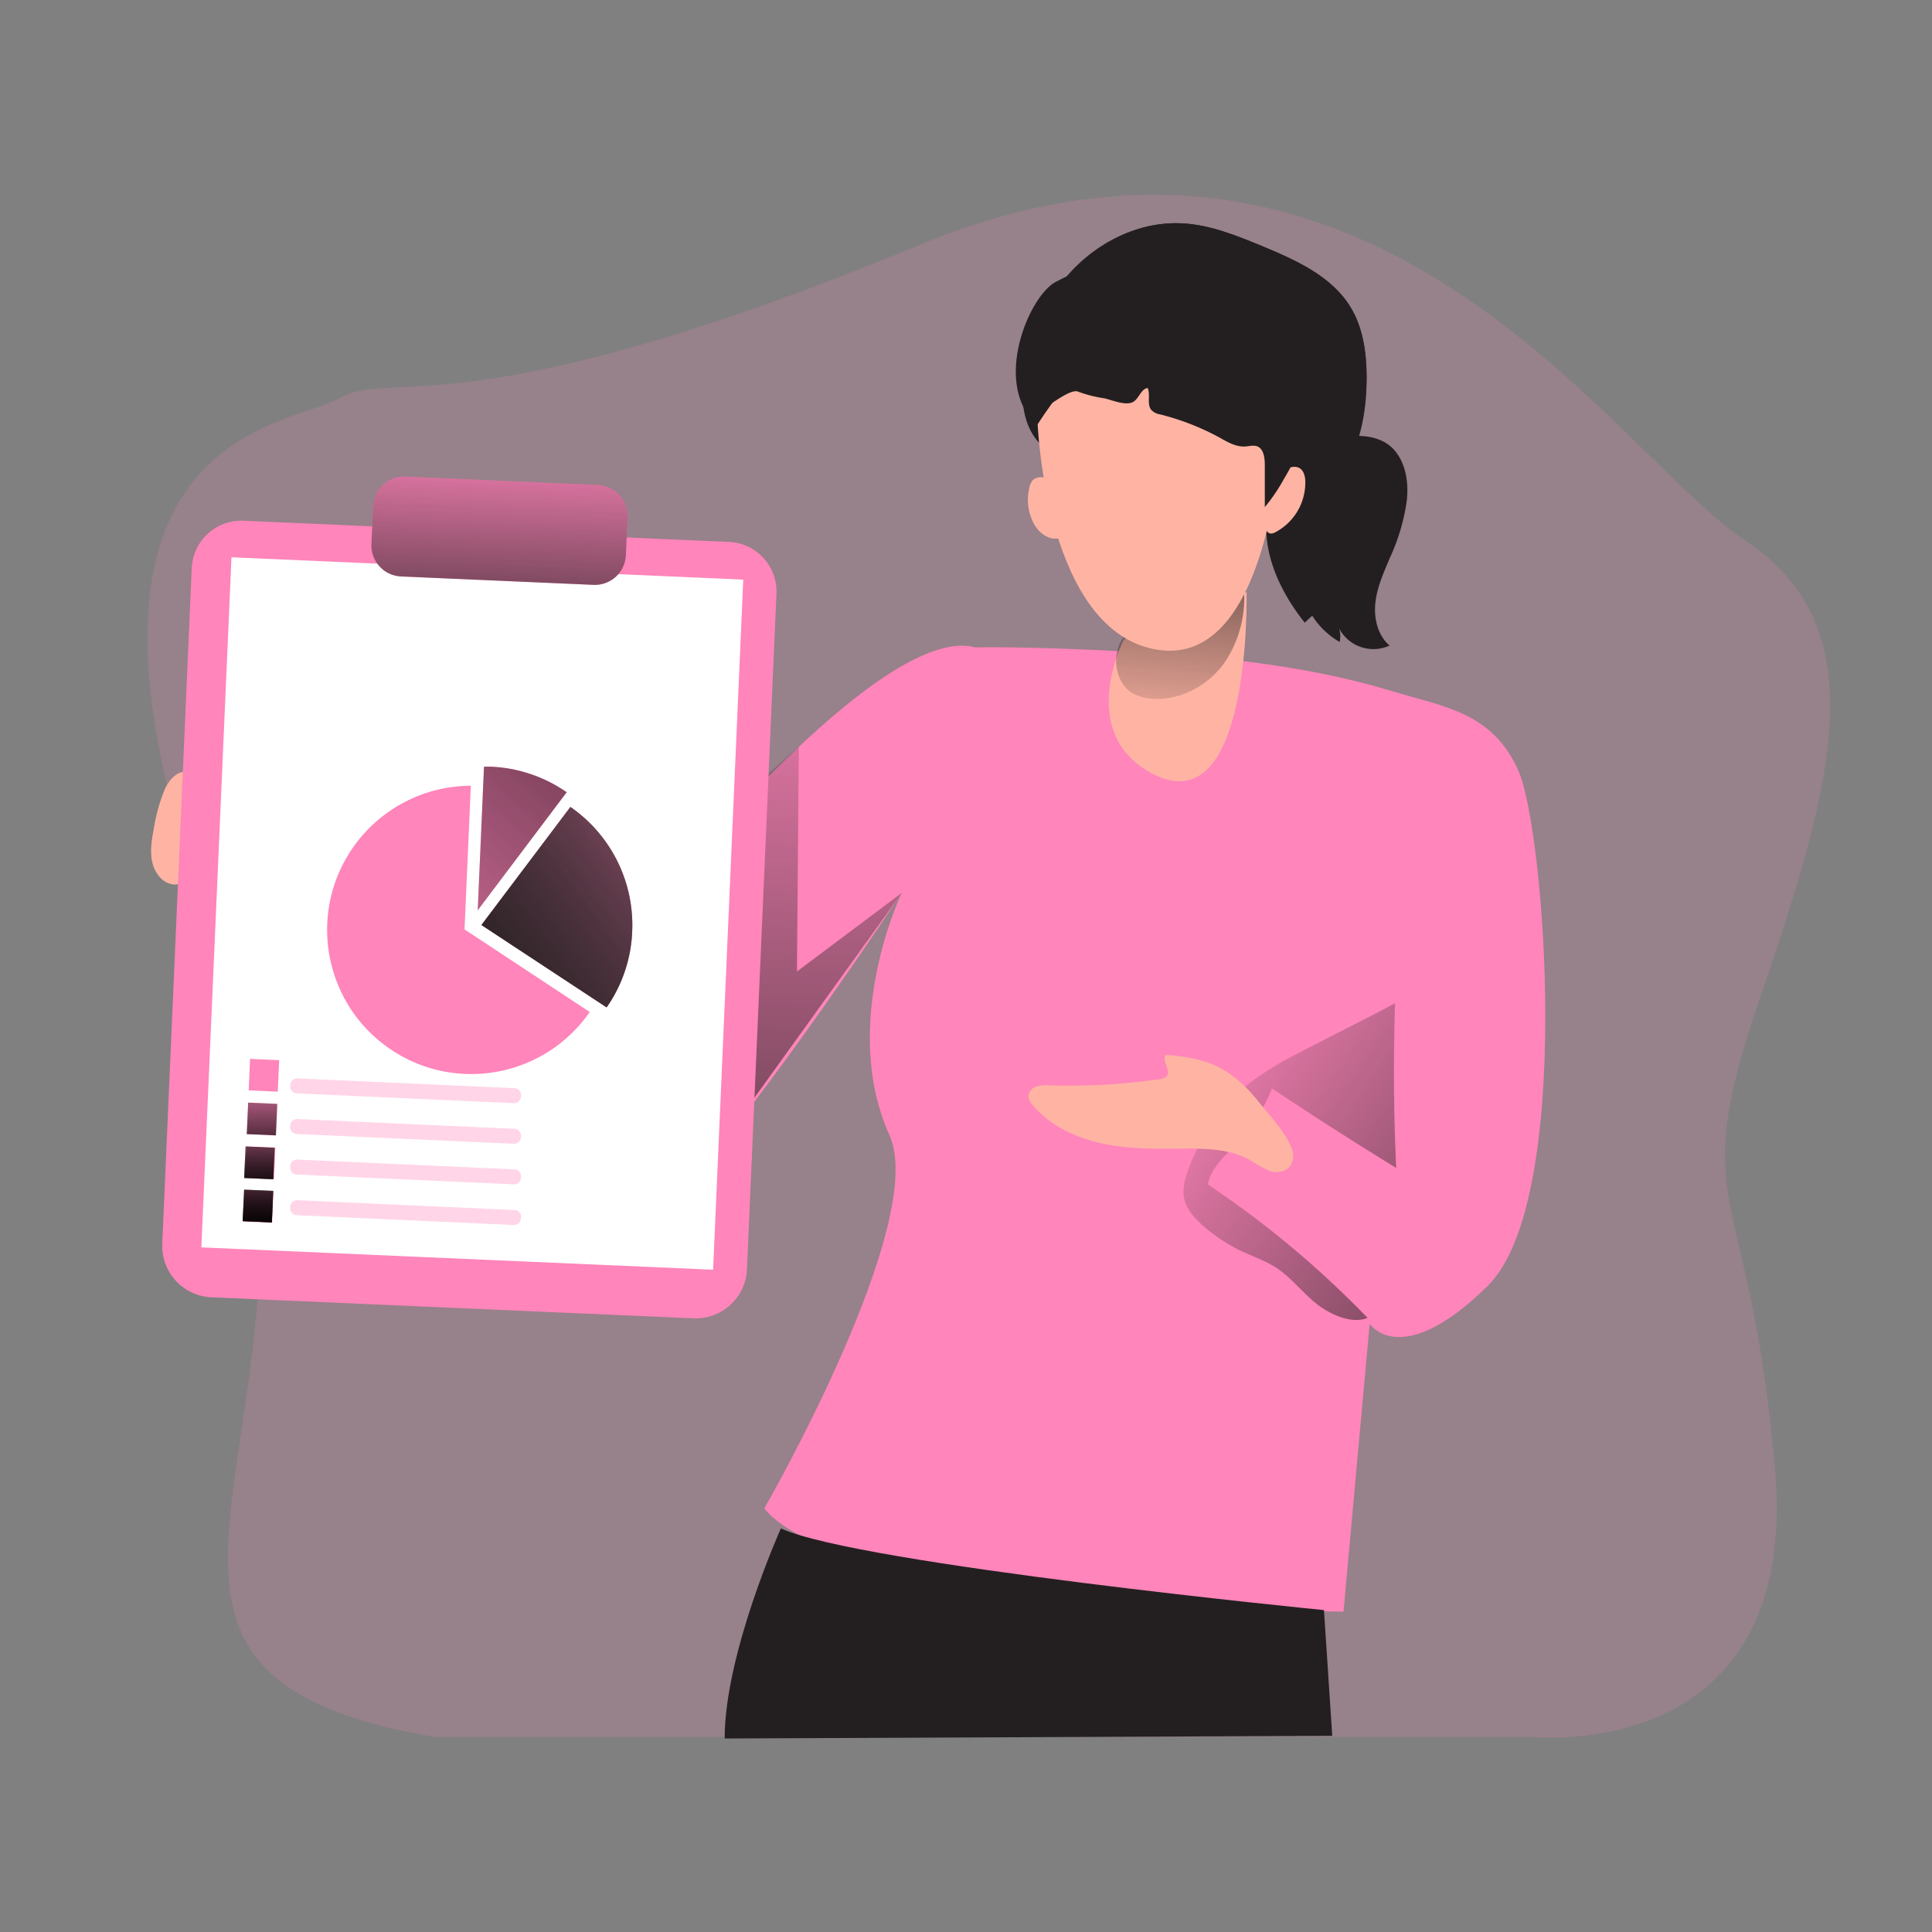 <svg width="160" height="160" fill="none" xmlns="http://www.w3.org/2000/svg"><rect width="100%" height="100%" fill="#808080" stroke="none"/><path opacity=".18" d="M35.962 143.846h91.024s22.112 2.327 20.019-22.112c-2.093-24.441-7.437-21.107-1.242-39.107s9.623-30.717-1.222-37.865c-10.848-7.146-30.743-40.039-68.301-24.519-37.555 15.52-43.763 10.24-48.109 12.723-4.345 2.484-25.45 2.794-10.86 43.453 14.588 40.663-15.364 61.607 18.69 67.427z" fill="#FF85BA"/><path d="M15.315 73.51c-.291-.128-.608-.275-.755-.56-.15-.294-.077-.65 0-.972l.922-3.799c.233-.957.473-1.933 1.008-2.758.09-.138.188-.276.33-.359.178-.108.4-.121.607-.099 1.12.115 2.032 1.069 3.155 1.149.08.006.17.003.237-.045a.364.364 0 00.109-.185c.509-1.482.371-3.11.717-4.64.041-.186.096-.378.224-.519.278-.31.816-.233 1.123.051.307.285.432.707.525 1.114.416 1.789.454 3.645.784 5.45.33 1.808 1.008 3.644 2.413 4.828.502.423 1.507.202.912.845-.775.839-3.303 4.707-3.847 5.287-.425-.273-.873-.496-1.293-.772-.39-.256-.742-.57-1.139-.816a48.135 48.135 0 00-6.032-3.203v.003zM86.49 39.562a1.025 1.025 0 00-.944.188 1.381 1.381 0 00-.282.57 4.198 4.198 0 00.432 3.184c.55.88 1.443 1.3 2.186 1.018a.916.916 0 00.49-.372c.188-.368.246-.787.162-1.19a5.996 5.996 0 00-.37-1.216c-.513-1.462-.513-2.038-1.674-2.182z" fill="#FFB4A3"/><path d="M80.784 53.616s4.064-.134 13.818.41c9.753.544 16.118 1.827 20.592 3.184 4.473 1.357 8.396 1.76 10.563 6.637 2.166 4.88 4.608 35.625-2.573 42.672-7.181 7.046-9.754 3.116-9.754 3.116l-2.166 23.84s-41.453-.406-47.968-8.553c0 0 13.629-23.69 10.368-30.903-4.182-9.27 1.011-20.08 1.011-20.08s-19.1 29.056-22.96 28.042c-3.859-1.014-28.64-22.554-28.64-22.554l5.488-7.721L48.272 82.07s23.437-30.957 32.515-28.452l-.003-.003z" fill="#FF85BA"/><path d="M115.753 37.638c.743 1.117.9 2.548.743 3.885a16.873 16.873 0 01-1.399 4.688c-.502 1.197-1.049 2.403-1.193 3.693-.144 1.29.185 2.714 1.174 3.558a3.21 3.21 0 01-4.176-1.414c.112.362.125.746.042 1.117a6.6 6.6 0 01-2.272-2.176l-.618.579c-1.859-2.336-3.267-5.18-3.193-8.157.064-2.477 1.372-5.094 3.609-6.285 2.112-1.11 5.763-1.788 7.28.51l.003.002z" fill="#231F20"/><path d="M63.36 64.314l2.793-2.48L66 80.457l8.691-6.518-12.73 17.69 1.399-27.316z" fill="url(#paint0_linear_2188_2979)"/><path d="M93.088 52.938s-4.01 7.657 2.23 11.069c8.381 4.575 7.917-14.973 7.917-14.973l-10.147 3.904z" fill="#FFB4A3"/><path d="M93.731 57.373c.5.288 1.06.454 1.632.486 2.314.192 4.63-1.037 5.997-2.912a9.505 9.505 0 001.603-6.617c0-.1-.048-.224-.147-.23a.192.192 0 00-.122.044 25.148 25.148 0 01-3.808 1.907c-1.03.41-2.086.742-3.113 1.178-.842.349-2.131.803-2.714 1.539-1.046 1.309-.758 3.709.672 4.605z" fill="url(#paint1_linear_2188_2979)"/><path d="M113.251 109.139a80.716 80.716 0 00-13.219-11.046c.246-1.386 1.424-2.378 2.39-3.398a14.502 14.502 0 002.919-4.554 323.42 323.42 0 0010.284 6.58 174.15 174.15 0 01-.092-13.636c-2.602 1.392-5.306 2.707-7.924 4.09a27.165 27.165 0 00-4.243 2.601 16.667 16.667 0 00-4.835 6.768c-.352.87-.66 1.821-.451 2.736.208.915.832 1.578 1.488 2.173.973.87 2.067 1.597 3.245 2.157.979.464 2.019.813 2.921 1.408 1.2.797 2.093 1.977 3.21 2.889 1.117.912 2.969 1.786 4.301 1.236l.006-.004z" fill="url(#paint2_linear_2188_2979)"/><path d="M100.365 88.118a12.205 12.205 0 00-3.866-.742c-.256.57.525 1.34.086 1.789a.914.914 0 01-.528.201c-3.03.442-6.093.615-9.152.519a2.75 2.75 0 00-1.117.115.909.909 0 00-.617.851c.041.243.157.467.33.643 1.404 1.684 3.494 2.692 5.631 3.172 2.138.48 4.356.483 6.548.46 2-.019 4.109-.028 5.853.95.489.327 1.004.615 1.539.858.55.24 1.19.157 1.657-.22a1.515 1.515 0 00.25-1.588c-.483-1.299-1.815-2.736-2.682-3.808-1.059-1.33-2.336-2.547-3.939-3.2h.007z" fill="#FFB4A3"/><path d="M64.669 126.579s-4.656 10.352-4.656 17.396l50.317-.221-.685-10.413s-38.477-3.786-44.98-6.765l.004.003zM87.213 24.422c2.304-3.667 6.544-6.21 10.86-5.916 2.231.153 4.343 1.01 6.407 1.859 2.816 1.168 5.808 2.496 7.382 5.104 1.028 1.702 1.306 3.75 1.316 5.737 0 2.602-.416 5.27-1.738 7.51s-3.629 3.998-6.224 4.186c-1.674.122-3.325-.393-4.922-.902-4.003-1.277-10.966-2.06-14.067-5.14-3.1-3.078-.899-9.36.986-12.44v.002z" fill="#231F20"/><path d="M87.213 24.422c2.304-3.667 6.544-6.21 10.86-5.916 2.231.153 4.343 1.01 6.407 1.859 2.816 1.168 5.808 2.496 7.382 5.104 1.028 1.702 1.306 3.75 1.316 5.737 0 2.602-.416 5.27-1.738 7.51s-3.629 3.998-6.224 4.186c-1.674.122-3.325-.393-4.922-.902-4.003-1.277-10.966-2.06-14.067-5.14-3.1-3.078-.899-9.36.986-12.44v.002z" fill="url(#paint3_linear_2188_2979)"/><path d="M85.936 35.126s.675 17.344 10.022 18.698c9.344 1.353 10.164-18.016 10.164-18.016s-8.535-18.698-20.183-.682h-.003z" fill="#FFB4A3"/><path d="M108.099 39.885a4.648 4.648 0 01-2.528 4.218c-1.401.69-.784-3.159-.467-3.882.566-1.27 2.918-2.595 2.998-.336h-.003z" fill="#FFB4A3"/><path d="M93.786 33.318c.528-.246.688-1.117 1.26-1.184.25.57-.09 1.35.301 1.818.202.201.461.333.743.37a20.952 20.952 0 014.905 1.914c.659.372 1.341.772 2.083.743.372-.02.743-.14 1.079 0 .518.246.592.982.589 1.584v3.433a14.751 14.751 0 001.574-2.313 16.988 16.988 0 002.125-5.402c.342-1.926.169-4.01-.743-5.705-1.049-1.914-2.976-3.12-4.95-3.78-11.862-3.926-14.096-2.044-15.245-1.488-2.048.97-4.803 7.137-2.521 10.81.537.867 3.417-2.096 4.313-1.677a10.59 10.59 0 002.144.544c.605.128 1.716.621 2.346.327l-.003.006z" fill="#231F20"/><path d="M106.134 41.264c.269-.534.275-1.258.775-1.587.214.278.316.624.284.973.016.486-.076.97-.275 1.414a1.861 1.861 0 01-1.03.973.709.709 0 01-.65-.051.53.53 0 01-.16-.522c.119-.528.81-.714 1.056-1.2zM17.277 66.38a7.96 7.96 0 01-1.27 5.95c-.372.496-.926.95-1.585.921a1.783 1.783 0 01-1.248-.685c-.909-1.088-.694-2.601-.438-3.923.176-1.149.493-2.272.94-3.347.317-.675 1.117-1.683 2.058-1.3.868.34 1.357 1.604 1.546 2.382l-.003.003z" fill="#FFB4A3"/><path d="M20.163 43.123l40.234 1.757a4.113 4.113 0 013.907 4.288l-2.442 55.946a4.256 4.256 0 01-4.435 4.064l-39.926-1.744a4.256 4.256 0 01-4.064-4.436l2.441-55.945a4.113 4.113 0 014.288-3.93h-.003z" fill="#FF85BA"/><path d="M19.17 46.151l-2.495 57.152 42.382 1.851 2.496-57.152-42.382-1.85z" fill="#fff"/><path d="M30.897 41.924l-.137 3.136a2.57 2.57 0 002.455 2.679l15.937.696a2.57 2.57 0 002.68-2.455l.136-3.136a2.57 2.57 0 00-2.455-2.68l-15.937-.696a2.57 2.57 0 00-2.679 2.456z" fill="#FF85BA"/><path d="M30.897 41.924l-.137 3.136a2.57 2.57 0 002.455 2.679l15.937.696a2.57 2.57 0 002.68-2.455l.136-3.136a2.57 2.57 0 00-2.455-2.68l-15.937-.696a2.57 2.57 0 00-2.679 2.456z" fill="url(#paint4_linear_2188_2979)"/><path d="M48.839 83.811c-3.757 5.418-11.194 6.765-16.612 3.008-5.417-3.757-6.764-11.194-3.008-16.611a11.94 11.94 0 019.773-5.136l-.521 11.897 10.368 6.839v.003z" fill="#FF85BA"/><path d="M46.931 65.61l-7.37 9.779.522-11.898h.557c2.256.093 4.438.829 6.291 2.119z" fill="#FF85BA"/><path d="M46.931 65.61l-7.37 9.779.522-11.898h.557c2.256.093 4.438.829 6.291 2.119z" fill="url(#paint5_linear_2188_2979)"/><path d="M52.355 77.146a11.782 11.782 0 01-2.118 6.281l-10.365-6.822 7.367-9.78a11.895 11.895 0 015.116 10.324v-.003z" fill="#FF85BA"/><path d="M52.355 77.146a11.782 11.782 0 01-2.118 6.281l-10.365-6.822 7.367-9.78a11.895 11.895 0 015.116 10.324v-.003z" fill="url(#paint6_linear_2188_2979)"/><path d="M52.355 77.146a11.782 11.782 0 01-2.118 6.281l-10.365-6.822 7.367-9.78a11.895 11.895 0 015.116 10.324v-.003z" fill="url(#paint7_linear_2188_2979)"/><path d="M20.71 87.694l-.115 2.608 2.41.105.115-2.608-2.41-.106zm-.158 3.62l-.114 2.608 2.41.106.114-2.61-2.41-.104z" fill="#FF85BA"/><path d="M20.552 91.314l-.114 2.608 2.41.106.114-2.61-2.41-.104z" fill="url(#paint8_linear_2188_2979)"/><path d="M20.394 94.934l-.114 2.609 2.41.105.115-2.609-2.41-.105zm-.158 3.62l-.113 2.609 2.41.105.114-2.609-2.41-.105z" fill="#FF85BA"/><path d="M20.334 94.947l-.114 2.61 2.41.104.115-2.608-2.41-.106z" fill="url(#paint9_linear_2188_2979)"/><path d="M20.334 94.947l-.114 2.61 2.41.104.115-2.608-2.41-.106z" fill="url(#paint10_linear_2188_2979)"/><path d="M20.216 98.517l-.114 2.609 2.411.105.114-2.608-2.41-.106z" fill="url(#paint11_linear_2188_2979)"/><path d="M20.216 98.517l-.114 2.609 2.411.105.114-2.608-2.41-.106z" fill="url(#paint12_linear_2188_2979)"/><path d="M20.216 98.517l-.114 2.609 2.411.105.114-2.608-2.41-.106z" fill="url(#paint13_linear_2188_2979)"/><path opacity=".34" d="M24.033 99.947l-.004.09a.575.575 0 00.55.601l17.968.81a.577.577 0 00.602-.55l.004-.089a.575.575 0 00-.55-.601l-17.969-.81a.576.576 0 00-.601.55zm0-3.367l-.004.09a.576.576 0 00.55.601l17.969.81a.576.576 0 00.601-.55l.004-.09a.576.576 0 00-.55-.6l-17.968-.81a.576.576 0 00-.602.55zm-.003-3.358l-.004.09a.576.576 0 00.55.601l17.968.81a.576.576 0 00.602-.55l.004-.09a.576.576 0 00-.55-.6l-17.969-.81a.576.576 0 00-.601.55zm.004-3.363l-.004.089a.576.576 0 00.55.601l17.968.81a.576.576 0 00.602-.55l.004-.089a.576.576 0 00-.55-.601l-17.969-.81a.576.576 0 00-.601.55z" fill="#FF85BA"/><defs><linearGradient id="paint0_linear_2188_2979" x1="69.721" y1="47.386" x2="66.659" y2="125.056" gradientUnits="userSpaceOnUse"><stop stop-color="#231F20" stop-opacity="0"/><stop offset="1" stop-color="#231F20"/></linearGradient><linearGradient id="paint1_linear_2188_2979" x1="96.915" y1="61.878" x2="99.011" y2="37.36" gradientUnits="userSpaceOnUse"><stop stop-color="#231F20" stop-opacity="0"/><stop offset="1" stop-color="#231F20"/></linearGradient><linearGradient id="paint2_linear_2188_2979" x1="96.777" y1="84.983" x2="139.302" y2="114.007" gradientUnits="userSpaceOnUse"><stop stop-color="#231F20" stop-opacity="0"/><stop offset="1" stop-color="#231F20"/></linearGradient><linearGradient id="paint3_linear_2188_2979" x1="98.656" y1="32.813" x2="104.346" y2="22.157" gradientUnits="userSpaceOnUse"><stop stop-color="#231F20" stop-opacity="0"/><stop offset="1" stop-color="#231F20"/></linearGradient><linearGradient id="paint4_linear_2188_2979" x1="41.687" y1="35.717" x2="40.836" y2="57.368" gradientUnits="userSpaceOnUse"><stop stop-color="#231F20" stop-opacity="0"/><stop offset="1" stop-color="#231F20"/></linearGradient><linearGradient id="paint5_linear_2188_2979" x1="25.133" y1="87.002" x2="59.273" y2="46.186" gradientUnits="userSpaceOnUse"><stop stop-opacity="0"/><stop offset=".83" stop-opacity=".69"/><stop offset=".99"/></linearGradient><linearGradient id="paint6_linear_2188_2979" x1="66.08" y1="62.349" x2="34.266" y2="85.782" gradientUnits="userSpaceOnUse"><stop stop-color="#231F20" stop-opacity="0"/><stop offset="1" stop-color="#231F20"/></linearGradient><linearGradient id="paint7_linear_2188_2979" x1="66.08" y1="62.349" x2="34.266" y2="85.782" gradientUnits="userSpaceOnUse"><stop stop-color="#231F20" stop-opacity="0"/><stop offset="1" stop-color="#231F20"/></linearGradient><linearGradient id="paint8_linear_2188_2979" x1="21.653" y1="88.148" x2="21.73" y2="95.518" gradientUnits="userSpaceOnUse"><stop stop-opacity="0"/><stop offset=".83" stop-opacity=".69"/><stop offset=".99"/></linearGradient><linearGradient id="paint9_linear_2188_2979" x1="21.434" y1="91.778" x2="21.511" y2="99.148" gradientUnits="userSpaceOnUse"><stop stop-opacity="0"/><stop offset=".83" stop-opacity=".69"/><stop offset=".99"/></linearGradient><linearGradient id="paint10_linear_2188_2979" x1="21.434" y1="91.778" x2="21.511" y2="99.148" gradientUnits="userSpaceOnUse"><stop stop-opacity="0"/><stop offset=".83" stop-opacity=".69"/><stop offset=".99"/></linearGradient><linearGradient id="paint11_linear_2188_2979" x1="21.319" y1="95.353" x2="21.395" y2="102.723" gradientUnits="userSpaceOnUse"><stop stop-opacity="0"/><stop offset=".83" stop-opacity=".69"/><stop offset=".99"/></linearGradient><linearGradient id="paint12_linear_2188_2979" x1="21.319" y1="95.353" x2="21.395" y2="102.723" gradientUnits="userSpaceOnUse"><stop stop-opacity="0"/><stop offset=".83" stop-opacity=".69"/><stop offset=".99"/></linearGradient><linearGradient id="paint13_linear_2188_2979" x1="21.319" y1="95.353" x2="21.395" y2="102.723" gradientUnits="userSpaceOnUse"><stop stop-opacity="0"/><stop offset=".83" stop-opacity=".69"/><stop offset=".99"/></linearGradient></defs></svg>
